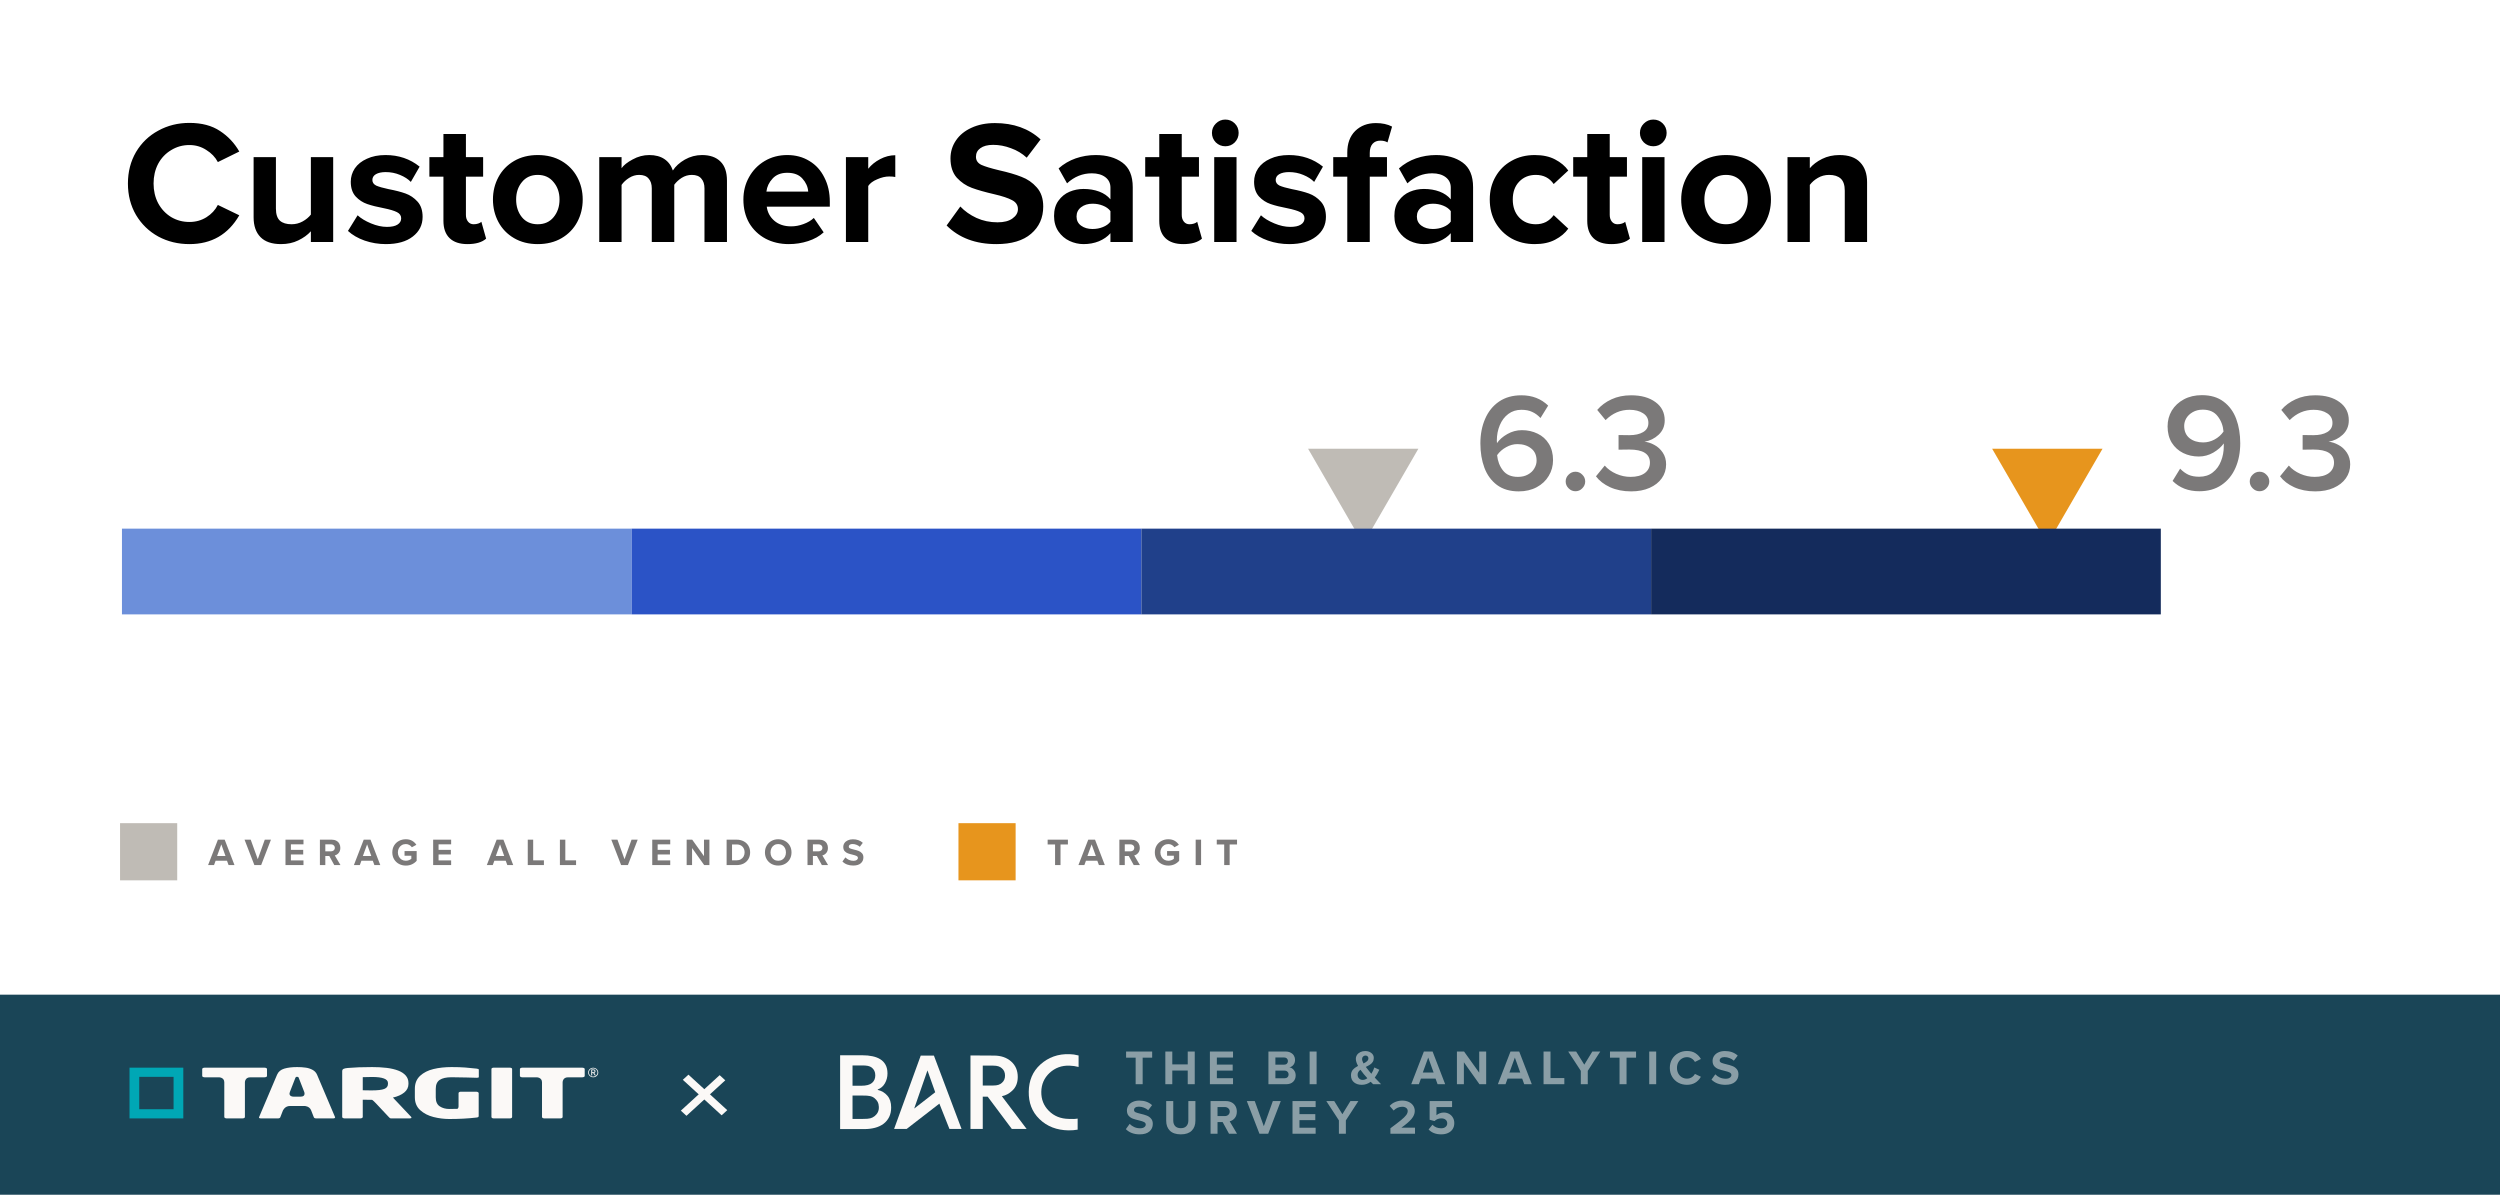 <svg width="1312" height="627" viewBox="0 0 1312 627" fill="none" xmlns="http://www.w3.org/2000/svg">
<rect width="1312" height="627" fill="white"/>
<path d="M1074.45 285.539L1045.48 235.499L1103.41 235.499L1074.45 285.539Z" fill="#E7951D"/>
<path d="M1144.13 245.948C1145.5 247.363 1146.96 248.437 1148.53 249.168C1150.09 249.852 1151.97 250.193 1154.16 250.193C1156.99 250.193 1159.36 249.437 1161.26 247.924C1163.21 246.412 1164.65 244.435 1165.58 241.996C1166.56 239.556 1167.04 236.945 1167.04 234.164V232.7C1165.77 234.506 1163.94 236.116 1161.55 237.531C1159.16 238.897 1156.63 239.58 1153.94 239.58C1150.97 239.58 1148.23 238.97 1145.74 237.75C1143.26 236.531 1141.26 234.725 1139.74 232.334C1138.28 229.943 1137.55 227.089 1137.55 223.771C1137.55 220.745 1138.28 217.989 1139.74 215.5C1141.26 213.011 1143.38 211.035 1146.11 209.571C1148.84 208.108 1151.99 207.376 1155.55 207.376C1160.14 207.376 1163.92 208.498 1166.9 210.742C1169.92 212.987 1172.14 216.012 1173.56 219.818C1174.97 223.624 1175.68 227.894 1175.68 232.627C1175.68 237.409 1174.85 241.703 1173.19 245.509C1171.53 249.315 1169.09 252.316 1165.87 254.511C1162.65 256.707 1158.75 257.805 1154.16 257.805C1148.45 257.805 1143.79 256 1140.18 252.389L1144.13 245.948ZM1166.9 226.479C1166.65 223.405 1165.63 220.721 1163.82 218.428C1162.07 216.134 1159.46 214.988 1155.99 214.988C1153.99 214.988 1152.23 215.427 1150.72 216.305C1149.26 217.135 1148.14 218.208 1147.35 219.526C1146.62 220.794 1146.26 222.112 1146.26 223.478C1146.26 226.308 1147.21 228.479 1149.11 229.992C1151.01 231.456 1153.38 232.188 1156.21 232.188C1158.31 232.188 1160.31 231.675 1162.21 230.651C1164.12 229.626 1165.68 228.235 1166.9 226.479ZM1180.67 252.682C1180.67 251.267 1181.18 250.071 1182.21 249.095C1183.23 248.071 1184.43 247.558 1185.79 247.558C1187.21 247.558 1188.41 248.071 1189.38 249.095C1190.41 250.071 1190.92 251.267 1190.92 252.682C1190.92 254.048 1190.41 255.243 1189.38 256.268C1188.41 257.293 1187.21 257.805 1185.79 257.805C1184.43 257.805 1183.23 257.293 1182.21 256.268C1181.18 255.243 1180.67 254.048 1180.67 252.682ZM1201.17 244.338C1202.74 246.143 1204.74 247.583 1207.18 248.656C1209.62 249.73 1212.13 250.266 1214.71 250.266C1217.89 250.266 1220.37 249.608 1222.18 248.29C1223.99 246.924 1224.89 245.094 1224.89 242.801C1224.89 238.214 1221.28 235.921 1214.06 235.921C1210.79 235.921 1208.91 235.945 1208.42 235.994V228.309C1209.01 228.357 1210.88 228.382 1214.06 228.382C1217.08 228.382 1219.5 227.845 1221.3 226.772C1223.16 225.698 1224.08 224.088 1224.08 221.941C1224.08 219.745 1223.16 218.062 1221.3 216.891C1219.45 215.671 1217.08 215.061 1214.2 215.061C1209.42 215.061 1205.22 216.866 1201.61 220.477L1197.22 215.134C1199.22 212.792 1201.71 210.938 1204.69 209.571C1207.71 208.156 1211.15 207.449 1215.01 207.449C1220.33 207.449 1224.6 208.644 1227.82 211.035C1231.04 213.377 1232.65 216.573 1232.65 220.623C1232.65 223.649 1231.57 226.162 1229.43 228.162C1227.33 230.114 1224.86 231.334 1222.03 231.822C1223.74 231.968 1225.47 232.529 1227.23 233.505C1228.99 234.432 1230.45 235.774 1231.62 237.531C1232.79 239.287 1233.38 241.337 1233.38 243.679C1233.38 246.412 1232.62 248.851 1231.11 250.998C1229.6 253.145 1227.45 254.829 1224.67 256.049C1221.94 257.268 1218.72 257.878 1215.01 257.878C1210.86 257.878 1207.18 257.146 1203.96 255.683C1200.78 254.219 1198.32 252.316 1196.56 249.974L1201.17 244.338Z" fill="#7B7979"/>
<path d="M715.42 285.539L686.478 235.499L744.362 235.499L715.42 285.539Z" fill="#BFBBB5"/>
<path d="M776.903 232.7C776.903 227.918 777.733 223.624 779.392 219.818C781.051 215.964 783.491 212.938 786.711 210.742C789.931 208.547 793.835 207.449 798.422 207.449C804.082 207.449 808.766 209.254 812.475 212.865L808.449 219.379C807.083 217.915 805.619 216.842 804.058 216.159C802.545 215.427 800.666 215.061 798.422 215.061C795.787 215.061 793.493 215.793 791.542 217.257C789.59 218.72 788.102 220.697 787.077 223.185C786.052 225.625 785.54 228.284 785.54 231.163C785.54 231.797 785.564 232.261 785.613 232.554C786.833 230.748 788.638 229.163 791.029 227.796C793.42 226.43 795.982 225.747 798.715 225.747C801.691 225.747 804.424 226.357 806.912 227.577C809.401 228.748 811.377 230.529 812.841 232.92C814.304 235.311 815.036 238.165 815.036 241.483C815.036 244.509 814.28 247.265 812.767 249.754C811.304 252.243 809.205 254.219 806.473 255.683C803.74 257.146 800.593 257.878 797.031 257.878C792.444 257.878 788.638 256.756 785.613 254.511C782.637 252.267 780.441 249.266 779.026 245.509C777.611 241.703 776.903 237.433 776.903 232.7ZM806.4 241.776C806.4 238.946 805.448 236.799 803.545 235.335C801.642 233.822 799.251 233.066 796.372 233.066C794.323 233.066 792.347 233.603 790.444 234.676C788.541 235.701 786.955 237.092 785.686 238.848C785.979 241.971 787.004 244.655 788.76 246.899C790.517 249.144 793.128 250.266 796.592 250.266C798.641 250.266 800.398 249.852 801.862 249.022C803.374 248.193 804.497 247.119 805.229 245.802C806.009 244.484 806.4 243.142 806.4 241.776ZM821.667 252.682C821.667 251.267 822.179 250.071 823.204 249.095C824.228 248.071 825.424 247.558 826.79 247.558C828.205 247.558 829.401 248.071 830.376 249.095C831.401 250.071 831.913 251.267 831.913 252.682C831.913 254.048 831.401 255.243 830.376 256.268C829.401 257.293 828.205 257.805 826.79 257.805C825.424 257.805 824.228 257.293 823.204 256.268C822.179 255.243 821.667 254.048 821.667 252.682ZM842.169 244.338C843.73 246.143 845.731 247.583 848.171 248.656C850.61 249.73 853.123 250.266 855.71 250.266C858.881 250.266 861.37 249.608 863.175 248.29C864.981 246.924 865.883 245.094 865.883 242.801C865.883 238.214 862.272 235.921 855.051 235.921C851.782 235.921 849.903 235.945 849.415 235.994V228.309C850.001 228.357 851.879 228.382 855.051 228.382C858.076 228.382 860.491 227.845 862.297 226.772C864.151 225.698 865.078 224.088 865.078 221.941C865.078 219.745 864.151 218.062 862.297 216.891C860.443 215.671 858.076 215.061 855.197 215.061C850.415 215.061 846.219 216.866 842.608 220.477L838.217 215.134C840.217 212.792 842.706 210.938 845.682 209.571C848.707 208.156 852.148 207.449 856.002 207.449C861.321 207.449 865.591 208.644 868.811 211.035C872.031 213.377 873.642 216.573 873.642 220.623C873.642 223.649 872.568 226.162 870.421 228.162C868.323 230.114 865.859 231.334 863.029 231.822C864.737 231.968 866.469 232.529 868.225 233.505C869.982 234.432 871.446 235.774 872.617 237.531C873.788 239.287 874.374 241.337 874.374 243.679C874.374 246.412 873.617 248.851 872.105 250.998C870.592 253.145 868.445 254.829 865.664 256.049C862.931 257.268 859.711 257.878 856.002 257.878C851.855 257.878 848.171 257.146 844.95 255.683C841.779 254.219 839.314 252.316 837.558 249.974L842.169 244.338Z" fill="#7B7979"/>
<path d="M99.399 128.106C93.437 128.106 87.999 126.785 83.082 124.142C78.166 121.438 74.263 117.659 71.375 112.804C68.548 107.949 67.134 102.448 67.134 96.303C67.134 90.157 68.548 84.657 71.375 79.802C74.263 74.947 78.166 71.198 83.082 68.555C87.999 65.851 93.437 64.499 99.399 64.499C105.851 64.499 111.198 65.913 115.439 68.74C119.679 71.505 123.059 75.1 125.579 79.525L114.332 85.056C112.98 82.475 110.952 80.355 108.248 78.696C105.606 76.975 102.656 76.115 99.399 76.115C95.896 76.115 92.7 77.006 89.811 78.788C86.923 80.509 84.649 82.905 82.99 85.978C81.392 89.051 80.593 92.493 80.593 96.303C80.593 100.113 81.392 103.555 82.99 106.627C84.649 109.7 86.923 112.128 89.811 113.91C92.7 115.631 95.896 116.491 99.399 116.491C102.717 116.491 105.698 115.661 108.34 114.002C110.983 112.343 112.98 110.192 114.332 107.549L125.579 112.988C119.741 123.067 111.014 128.106 99.399 128.106ZM163.146 121.377C161.425 123.282 159.213 124.88 156.509 126.17C153.866 127.461 150.855 128.106 147.475 128.106C142.681 128.106 139.086 126.877 136.689 124.419C134.292 121.961 133.094 118.519 133.094 114.094V82.475H144.801V109.485C144.801 112.435 145.508 114.555 146.922 115.846C148.335 117.075 150.363 117.689 153.006 117.689C155.095 117.689 157.031 117.198 158.813 116.214C160.596 115.231 162.04 114.033 163.146 112.619V82.475H174.853V127H163.146V121.377ZM187.676 112.988C189.397 114.586 191.732 115.999 194.682 117.229C197.632 118.458 200.428 119.072 203.071 119.072C205.529 119.072 207.373 118.673 208.602 117.874C209.893 117.075 210.538 115.969 210.538 114.555C210.538 113.142 209.8 112.066 208.325 111.329C206.85 110.591 204.607 109.915 201.596 109.301C198.032 108.625 195.082 107.887 192.746 107.088C190.411 106.289 188.383 104.968 186.662 103.124C184.941 101.219 184.081 98.638 184.081 95.381C184.081 92.861 184.788 90.526 186.201 88.375C187.676 86.224 189.796 84.534 192.562 83.305C195.327 82.014 198.585 81.369 202.333 81.369C209.217 81.369 215.178 83.397 220.217 87.453L215.608 95.473C214.194 93.998 212.289 92.769 209.893 91.786C207.557 90.802 205.068 90.311 202.426 90.311C200.275 90.311 198.554 90.68 197.263 91.417C196.034 92.154 195.42 93.168 195.42 94.459C195.42 95.75 196.096 96.733 197.448 97.409C198.861 98.023 201.012 98.638 203.901 99.253C207.465 99.929 210.446 100.697 212.842 101.557C215.239 102.418 217.329 103.831 219.111 105.798C220.893 107.764 221.784 110.438 221.784 113.818C221.784 118.058 220.063 121.5 216.622 124.142C213.242 126.785 208.541 128.106 202.518 128.106C198.646 128.106 194.928 127.492 191.364 126.263C187.861 125.033 184.941 123.343 182.606 121.192L187.676 112.988ZM245.343 128.106C241.225 128.106 238.091 127.061 235.94 124.972C233.789 122.882 232.714 119.871 232.714 115.938V92.708H225.339V82.475H232.714V70.307H244.513V82.475H253.547V92.708H244.513V112.804C244.513 114.217 244.882 115.385 245.62 116.307C246.357 117.229 247.34 117.689 248.569 117.689C249.43 117.689 250.229 117.567 250.966 117.321C251.704 117.075 252.257 116.768 252.626 116.399L255.115 125.249C252.964 127.154 249.706 128.106 245.343 128.106ZM282.206 128.106C277.474 128.106 273.326 127.061 269.762 124.972C266.197 122.882 263.462 120.055 261.557 116.491C259.652 112.927 258.7 108.993 258.7 104.691C258.7 100.451 259.652 96.549 261.557 92.984C263.462 89.42 266.197 86.593 269.762 84.503C273.326 82.414 277.474 81.369 282.206 81.369C287 81.369 291.179 82.414 294.744 84.503C298.308 86.593 301.043 89.42 302.948 92.984C304.853 96.549 305.806 100.451 305.806 104.691C305.806 108.993 304.853 112.927 302.948 116.491C301.043 120.055 298.308 122.882 294.744 124.972C291.179 127.061 287 128.106 282.206 128.106ZM282.206 117.689C285.709 117.689 288.475 116.46 290.503 114.002C292.593 111.482 293.637 108.379 293.637 104.691C293.637 101.066 292.593 98.023 290.503 95.565C288.475 93.046 285.709 91.786 282.206 91.786C278.704 91.786 275.938 93.046 273.91 95.565C271.882 98.023 270.868 101.066 270.868 104.691C270.868 108.379 271.882 111.482 273.91 114.002C275.938 116.46 278.704 117.689 282.206 117.689ZM369.709 98.884C369.709 96.671 369.156 94.951 368.05 93.722C367.005 92.431 365.346 91.786 363.072 91.786C361.167 91.786 359.385 92.308 357.725 93.353C356.127 94.398 354.837 95.596 353.854 96.948V127H342.054V98.884C342.054 96.671 341.501 94.951 340.395 93.722C339.35 92.431 337.691 91.786 335.417 91.786C333.573 91.786 331.822 92.308 330.162 93.353C328.503 94.398 327.182 95.627 326.198 97.04V127H314.491V82.475H326.198V88.283C327.305 86.685 329.24 85.148 332.006 83.674C334.771 82.137 337.691 81.369 340.763 81.369C343.959 81.369 346.602 82.076 348.691 83.489C350.781 84.903 352.256 86.9 353.116 89.481C354.53 87.269 356.619 85.364 359.385 83.766C362.212 82.168 365.223 81.369 368.419 81.369C372.598 81.369 375.824 82.506 378.098 84.78C380.372 86.992 381.509 90.341 381.509 94.828V127H369.709V98.884ZM390.134 104.691C390.134 100.39 391.117 96.487 393.084 92.984C395.05 89.42 397.785 86.593 401.288 84.503C404.791 82.414 408.755 81.369 413.18 81.369C417.543 81.369 421.415 82.414 424.795 84.503C428.175 86.531 430.787 89.42 432.63 93.168C434.536 96.856 435.488 101.096 435.488 105.89V108.471H402.394C402.763 111.421 404.084 113.879 406.358 115.846C408.632 117.812 411.582 118.796 415.208 118.796C417.359 118.796 419.51 118.396 421.661 117.597C423.873 116.798 425.686 115.723 427.099 114.371L432.262 121.93C430.049 123.958 427.315 125.494 424.057 126.539C420.862 127.584 417.482 128.106 413.917 128.106C409.431 128.106 405.375 127.154 401.749 125.249C398.123 123.282 395.265 120.547 393.176 117.044C391.148 113.48 390.134 109.362 390.134 104.691ZM413.18 90.68C409.861 90.68 407.28 91.694 405.436 93.722C403.593 95.688 402.517 97.962 402.21 100.543H424.15C423.965 98.023 422.951 95.75 421.107 93.722C419.325 91.694 416.683 90.68 413.18 90.68ZM443.945 82.475H455.652V88.559C457.25 86.531 459.339 84.841 461.92 83.489C464.502 82.137 467.144 81.461 469.848 81.461V92.892C469.049 92.708 467.974 92.615 466.622 92.615C464.655 92.615 462.566 93.107 460.353 94.09C458.141 95.012 456.574 96.18 455.652 97.593V127H443.945V82.475ZM503.976 108.379C506.311 110.837 509.138 112.834 512.457 114.371C515.837 115.907 519.524 116.675 523.519 116.675C526.899 116.675 529.511 115.999 531.354 114.647C533.259 113.295 534.212 111.667 534.212 109.762C534.212 107.672 533.198 106.105 531.17 105.06C529.142 103.954 526.008 102.909 521.767 101.926C516.974 100.82 513.071 99.714 510.06 98.607C507.049 97.501 504.406 95.719 502.132 93.261C499.92 90.741 498.813 87.361 498.813 83.121C498.813 79.679 499.766 76.545 501.671 73.718C503.576 70.891 506.28 68.678 509.783 67.081C513.348 65.421 517.465 64.591 522.136 64.591C531.907 64.591 539.897 67.449 546.104 73.165L538.821 82.752C536.424 80.539 533.659 78.88 530.525 77.774C527.452 76.606 524.348 76.022 521.214 76.022C518.326 76.022 516.083 76.606 514.485 77.774C512.948 78.88 512.18 80.386 512.18 82.291C512.18 84.196 513.133 85.609 515.038 86.531C516.943 87.392 520.077 88.344 524.441 89.389C529.111 90.434 532.983 91.571 536.056 92.8C539.19 93.967 541.863 95.811 544.076 98.331C546.35 100.85 547.487 104.2 547.487 108.379C547.487 114.279 545.366 119.041 541.126 122.667C536.947 126.293 530.863 128.106 522.873 128.106C511.996 128.106 503.3 124.849 496.785 118.335L503.976 108.379ZM582.757 122.391C581.221 124.173 579.193 125.587 576.673 126.631C574.215 127.615 571.541 128.106 568.653 128.106C566.133 128.106 563.675 127.553 561.278 126.447C558.943 125.341 557.007 123.681 555.471 121.469C553.934 119.195 553.166 116.491 553.166 113.357C553.166 110.1 553.934 107.426 555.471 105.337C557.007 103.186 558.943 101.619 561.278 100.635C563.613 99.652 566.072 99.16 568.653 99.16C571.664 99.16 574.399 99.621 576.857 100.543C579.315 101.465 581.282 102.817 582.757 104.599V98.423C582.757 96.149 581.866 94.336 580.084 92.984C578.301 91.632 575.935 90.956 572.985 90.956C568.13 90.956 563.798 92.708 559.988 96.211L555.563 88.375C558.205 86.04 561.186 84.288 564.505 83.121C567.885 81.953 571.388 81.369 575.014 81.369C580.729 81.369 585.4 82.69 589.025 85.333C592.651 87.975 594.464 92.277 594.464 98.239V127H582.757V122.391ZM582.757 110.776C581.835 109.547 580.514 108.594 578.793 107.918C577.134 107.242 575.321 106.904 573.354 106.904C570.957 106.904 568.96 107.518 567.362 108.748C565.764 109.977 564.965 111.605 564.965 113.633C564.965 115.661 565.764 117.259 567.362 118.427C568.96 119.595 570.957 120.178 573.354 120.178C575.321 120.178 577.134 119.84 578.793 119.164C580.514 118.488 581.835 117.536 582.757 116.307V110.776ZM621.01 128.106C616.893 128.106 613.759 127.061 611.608 124.972C609.457 122.882 608.381 119.871 608.381 115.938V92.708H601.007V82.475H608.381V70.307H620.181V82.475H629.215V92.708H620.181V112.804C620.181 114.217 620.55 115.385 621.287 116.307C622.024 117.229 623.008 117.689 624.237 117.689C625.097 117.689 625.896 117.567 626.634 117.321C627.371 117.075 627.924 116.768 628.293 116.399L630.782 125.249C628.631 127.154 625.374 128.106 621.01 128.106ZM643.032 76.76C641.127 76.76 639.468 76.084 638.054 74.732C636.702 73.318 636.026 71.659 636.026 69.754C636.026 67.849 636.702 66.22 638.054 64.868C639.468 63.455 641.127 62.748 643.032 62.748C644.999 62.748 646.658 63.424 648.01 64.776C649.362 66.128 650.038 67.787 650.038 69.754C650.038 71.659 649.362 73.318 648.01 74.732C646.658 76.084 644.999 76.76 643.032 76.76ZM637.225 82.475H648.932V127H637.225V82.475ZM661.739 112.988C663.46 114.586 665.795 115.999 668.745 117.229C671.695 118.458 674.491 119.072 677.134 119.072C679.592 119.072 681.436 118.673 682.665 117.874C683.955 117.075 684.601 115.969 684.601 114.555C684.601 113.142 683.863 112.066 682.388 111.329C680.913 110.591 678.67 109.915 675.659 109.301C672.094 108.625 669.145 107.887 666.809 107.088C664.474 106.289 662.446 104.968 660.725 103.124C659.004 101.219 658.144 98.638 658.144 95.381C658.144 92.861 658.851 90.526 660.264 88.375C661.739 86.224 663.859 84.534 666.625 83.305C669.39 82.014 672.648 81.369 676.396 81.369C683.279 81.369 689.241 83.397 694.28 87.453L689.671 95.473C688.257 93.998 686.352 92.769 683.955 91.786C681.62 90.802 679.131 90.311 676.489 90.311C674.338 90.311 672.617 90.68 671.326 91.417C670.097 92.154 669.483 93.168 669.483 94.459C669.483 95.75 670.159 96.733 671.511 97.409C672.924 98.023 675.075 98.638 677.963 99.253C681.528 99.929 684.509 100.697 686.905 101.557C689.302 102.418 691.392 103.831 693.174 105.798C694.956 107.764 695.847 110.438 695.847 113.818C695.847 118.058 694.126 121.5 690.685 124.142C687.305 126.785 682.603 128.106 676.581 128.106C672.709 128.106 668.991 127.492 665.426 126.263C661.923 125.033 659.004 123.343 656.669 121.192L661.739 112.988ZM707.053 92.708H699.679V82.475H707.053V80.078C707.053 75.285 708.436 71.505 711.202 68.74C714.029 65.974 717.654 64.591 722.079 64.591C725.398 64.591 728.225 65.206 730.56 66.435L728.163 74.732C727.18 74.117 725.92 73.81 724.384 73.81C722.663 73.81 721.311 74.363 720.328 75.469C719.344 76.575 718.853 78.173 718.853 80.263V82.475H727.887V92.708H718.853V127H707.053V92.708ZM761.363 122.391C759.827 124.173 757.799 125.587 755.279 126.631C752.821 127.615 750.148 128.106 747.259 128.106C744.739 128.106 742.281 127.553 739.884 126.447C737.549 125.341 735.613 123.681 734.077 121.469C732.54 119.195 731.772 116.491 731.772 113.357C731.772 110.1 732.54 107.426 734.077 105.337C735.613 103.186 737.549 101.619 739.884 100.635C742.22 99.652 744.678 99.16 747.259 99.16C750.27 99.16 753.005 99.621 755.463 100.543C757.922 101.465 759.888 102.817 761.363 104.599V98.423C761.363 96.149 760.472 94.336 758.69 92.984C756.908 91.632 754.542 90.956 751.592 90.956C746.737 90.956 742.404 92.708 738.594 96.211L734.169 88.375C736.812 86.04 739.792 84.288 743.111 83.121C746.491 81.953 749.994 81.369 753.62 81.369C759.335 81.369 764.006 82.69 767.632 85.333C771.258 87.975 773.071 92.277 773.071 98.239V127H761.363V122.391ZM761.363 110.776C760.441 109.547 759.12 108.594 757.399 107.918C755.74 107.242 753.927 106.904 751.96 106.904C749.564 106.904 747.566 107.518 745.969 108.748C744.371 109.977 743.572 111.605 743.572 113.633C743.572 115.661 744.371 117.259 745.969 118.427C747.566 119.595 749.564 120.178 751.96 120.178C753.927 120.178 755.74 119.84 757.399 119.164C759.12 118.488 760.441 117.536 761.363 116.307V110.776ZM781.825 104.691C781.825 100.205 782.839 96.211 784.867 92.708C786.895 89.143 789.692 86.378 793.256 84.411C796.82 82.383 800.877 81.369 805.424 81.369C809.665 81.369 813.229 82.137 816.118 83.674C819.067 85.21 821.372 87.146 823.031 89.481L815.38 96.579C813.168 93.384 810.033 91.786 805.977 91.786C802.413 91.786 799.494 92.984 797.22 95.381C795.007 97.716 793.901 100.82 793.901 104.691C793.901 108.563 795.007 111.697 797.22 114.094C799.494 116.491 802.413 117.689 805.977 117.689C807.944 117.689 809.726 117.29 811.324 116.491C812.922 115.631 814.274 114.432 815.38 112.896L823.031 119.994C821.372 122.329 819.067 124.265 816.118 125.802C813.229 127.338 809.665 128.106 805.424 128.106C800.877 128.106 796.82 127.123 793.256 125.156C789.692 123.128 786.895 120.363 784.867 116.86C782.839 113.295 781.825 109.239 781.825 104.691ZM845.619 128.106C841.501 128.106 838.367 127.061 836.216 124.972C834.065 122.882 832.989 119.871 832.989 115.938V92.708H825.615V82.475H832.989V70.307H844.789V82.475H853.823V92.708H844.789V112.804C844.789 114.217 845.158 115.385 845.895 116.307C846.633 117.229 847.616 117.689 848.845 117.689C849.705 117.689 850.504 117.567 851.242 117.321C851.979 117.075 852.532 116.768 852.901 116.399L855.39 125.249C853.239 127.154 849.982 128.106 845.619 128.106ZM867.641 76.76C865.735 76.76 864.076 76.084 862.663 74.732C861.311 73.318 860.635 71.659 860.635 69.754C860.635 67.849 861.311 66.22 862.663 64.868C864.076 63.455 865.735 62.748 867.641 62.748C869.607 62.748 871.266 63.424 872.618 64.776C873.97 66.128 874.646 67.787 874.646 69.754C874.646 71.659 873.97 73.318 872.618 74.732C871.266 76.084 869.607 76.76 867.641 76.76ZM861.833 82.475H873.54V127H861.833V82.475ZM905.798 128.106C901.066 128.106 896.918 127.061 893.353 124.972C889.789 122.882 887.054 120.055 885.149 116.491C883.244 112.927 882.291 108.993 882.291 104.691C882.291 100.451 883.244 96.549 885.149 92.984C887.054 89.42 889.789 86.593 893.353 84.503C896.918 82.414 901.066 81.369 905.798 81.369C910.592 81.369 914.771 82.414 918.335 84.503C921.9 86.593 924.634 89.42 926.54 92.984C928.445 96.549 929.397 100.451 929.397 104.691C929.397 108.993 928.445 112.927 926.54 116.491C924.634 120.055 921.9 122.882 918.335 124.972C914.771 127.061 910.592 128.106 905.798 128.106ZM905.798 117.689C909.301 117.689 912.067 116.46 914.095 114.002C916.184 111.482 917.229 108.379 917.229 104.691C917.229 101.066 916.184 98.023 914.095 95.565C912.067 93.046 909.301 91.786 905.798 91.786C902.295 91.786 899.53 93.046 897.502 95.565C895.474 98.023 894.46 101.066 894.46 104.691C894.46 108.379 895.474 111.482 897.502 114.002C899.53 116.46 902.295 117.689 905.798 117.689ZM968.135 100.082C968.135 97.132 967.428 95.012 966.014 93.722C964.601 92.431 962.573 91.786 959.93 91.786C957.779 91.786 955.813 92.308 954.03 93.353C952.31 94.336 950.896 95.565 949.79 97.04V127H938.083V82.475H949.79V88.283C951.388 86.378 953.539 84.749 956.243 83.397C958.947 82.045 961.989 81.369 965.369 81.369C970.163 81.369 973.758 82.629 976.155 85.148C978.613 87.668 979.842 91.141 979.842 95.565V127H968.135V100.082Z" fill="black"/>
<rect x="64" y="277.43" width="267.5" height="45" fill="#6C8FDA"/>
<rect x="331.5" y="277.43" width="267.5" height="45" fill="#2B53C6"/>
<rect x="599" y="277.43" width="267.5" height="45" fill="#20408A"/>
<rect x="866.5" y="277.43" width="267.5" height="45" fill="#142B5C"/>
<path d="M119.12 451.7H113.16L112.32 454H109.2L114.36 440.66H117.92L123.06 454H119.96L119.12 451.7ZM113.92 449.24H118.34L116.14 443.12L113.92 449.24ZM128.335 440.66H131.575L135.275 450.92L138.955 440.66H142.195L137.055 454H133.495L128.335 440.66ZM149.827 440.66H159.267V443.1H152.667V446H159.127V448.44H152.667V451.54H159.267V454H149.827V440.66ZM172.807 449.22H170.727V454H167.887V440.66H174.127C175.033 440.66 175.827 440.847 176.507 441.22C177.187 441.58 177.707 442.087 178.067 442.74C178.427 443.393 178.607 444.133 178.607 444.96C178.607 446.053 178.32 446.94 177.747 447.62C177.187 448.3 176.5 448.733 175.687 448.92L178.687 454H175.427L172.807 449.22ZM175.707 444.94C175.707 444.393 175.513 443.953 175.127 443.62C174.753 443.273 174.28 443.1 173.707 443.1H170.727V446.78H173.707C174.28 446.78 174.753 446.613 175.127 446.28C175.513 445.933 175.707 445.487 175.707 444.94ZM195.638 451.7H189.678L188.838 454H185.718L190.878 440.66H194.438L199.578 454H196.478L195.638 451.7ZM190.438 449.24H194.858L192.658 443.12L190.438 449.24ZM205.887 447.34C205.887 445.967 206.2 444.76 206.827 443.72C207.467 442.667 208.327 441.86 209.407 441.3C210.487 440.727 211.68 440.44 212.987 440.44C214.28 440.44 215.38 440.707 216.287 441.24C217.207 441.773 217.947 442.48 218.507 443.36L216.147 444.64C215.813 444.147 215.367 443.747 214.807 443.44C214.26 443.12 213.653 442.96 212.987 442.96C212.187 442.96 211.467 443.153 210.827 443.54C210.2 443.913 209.707 444.433 209.347 445.1C208.987 445.767 208.807 446.513 208.807 447.34C208.807 448.167 208.987 448.913 209.347 449.58C209.707 450.247 210.2 450.773 210.827 451.16C211.467 451.533 212.187 451.72 212.987 451.72C213.56 451.72 214.1 451.62 214.607 451.42C215.127 451.22 215.547 450.98 215.867 450.7V449.08H212.307V446.64H218.667V451.74C217.96 452.54 217.127 453.16 216.167 453.6C215.22 454.04 214.16 454.26 212.987 454.26C211.68 454.26 210.487 453.973 209.407 453.4C208.327 452.827 207.467 452.013 206.827 450.96C206.2 449.907 205.887 448.7 205.887 447.34ZM227.321 440.66H236.761V443.1H230.161V446H236.621V448.44H230.161V451.54H236.761V454H227.321V440.66ZM265.399 451.7H259.439L258.599 454H255.479L260.639 440.66H264.199L269.339 454H266.239L265.399 451.7ZM260.199 449.24H264.619L262.419 443.12L260.199 449.24ZM276.97 440.66H279.81V451.5H285.45V454H276.97V440.66ZM293.839 440.66H296.679V451.5H302.319V454H293.839V440.66ZM320.805 440.66H324.045L327.745 450.92L331.425 440.66H334.665L329.525 454H325.965L320.805 440.66ZM342.297 440.66H351.737V443.1H345.137V446H351.597V448.44H345.137V451.54H351.737V454H342.297V440.66ZM363.197 445.04V454H360.357V440.66H363.277L369.457 449.3V440.66H372.297V454H369.557L363.197 445.04ZM381.327 440.66H386.587C387.974 440.66 389.201 440.94 390.267 441.5C391.334 442.047 392.167 442.827 392.767 443.84C393.367 444.853 393.667 446.02 393.667 447.34C393.667 448.66 393.367 449.827 392.767 450.84C392.167 451.84 391.334 452.62 390.267 453.18C389.201 453.727 387.974 454 386.587 454H381.327V440.66ZM386.587 451.5C387.441 451.5 388.181 451.313 388.807 450.94C389.447 450.567 389.934 450.067 390.267 449.44C390.601 448.8 390.767 448.1 390.767 447.34C390.767 446.113 390.401 445.113 389.667 444.34C388.934 443.553 387.907 443.16 386.587 443.16H384.167V451.5H386.587ZM401.443 447.34C401.443 446.02 401.743 444.84 402.343 443.8C402.943 442.747 403.77 441.927 404.823 441.34C405.89 440.74 407.083 440.44 408.403 440.44C409.736 440.44 410.93 440.74 411.983 441.34C413.05 441.927 413.883 442.747 414.483 443.8C415.083 444.84 415.383 446.02 415.383 447.34C415.383 448.66 415.083 449.847 414.483 450.9C413.883 451.94 413.05 452.76 411.983 453.36C410.93 453.947 409.736 454.24 408.403 454.24C407.083 454.24 405.89 453.947 404.823 453.36C403.77 452.76 402.943 451.94 402.343 450.9C401.743 449.847 401.443 448.66 401.443 447.34ZM412.463 447.34C412.463 446.513 412.296 445.767 411.963 445.1C411.63 444.433 411.15 443.913 410.523 443.54C409.91 443.153 409.203 442.96 408.403 442.96C407.603 442.96 406.896 443.153 406.283 443.54C405.67 443.913 405.196 444.433 404.863 445.1C404.53 445.767 404.363 446.513 404.363 447.34C404.363 448.167 404.53 448.913 404.863 449.58C405.196 450.247 405.67 450.773 406.283 451.16C406.896 451.533 407.603 451.72 408.403 451.72C409.203 451.72 409.91 451.533 410.523 451.16C411.15 450.773 411.63 450.247 411.963 449.58C412.296 448.913 412.463 448.167 412.463 447.34ZM428.696 449.22H426.616V454H423.776V440.66H430.016C430.923 440.66 431.716 440.847 432.396 441.22C433.076 441.58 433.596 442.087 433.956 442.74C434.316 443.393 434.496 444.133 434.496 444.96C434.496 446.053 434.209 446.94 433.636 447.62C433.076 448.3 432.389 448.733 431.576 448.92L434.576 454H431.316L428.696 449.22ZM431.596 444.94C431.596 444.393 431.403 443.953 431.016 443.62C430.643 443.273 430.169 443.1 429.596 443.1H426.616V446.78H429.596C430.169 446.78 430.643 446.613 431.016 446.28C431.403 445.933 431.596 445.487 431.596 444.94ZM443.667 449.96C444.174 450.493 444.787 450.927 445.507 451.26C446.241 451.593 447.041 451.76 447.907 451.76C448.641 451.76 449.207 451.613 449.607 451.32C450.021 451.027 450.227 450.673 450.227 450.26C450.227 449.807 450.007 449.467 449.567 449.24C449.127 449 448.447 448.773 447.527 448.56C446.487 448.32 445.641 448.08 444.987 447.84C444.334 447.6 443.761 447.213 443.267 446.68C442.787 446.133 442.547 445.4 442.547 444.48C442.547 443.733 442.754 443.053 443.167 442.44C443.581 441.827 444.167 441.347 444.927 441C445.701 440.64 446.594 440.46 447.607 440.46C449.727 440.46 451.461 441.08 452.807 442.32L451.227 444.4C450.707 443.92 450.107 443.56 449.427 443.32C448.761 443.067 448.087 442.94 447.407 442.94C446.781 442.94 446.294 443.067 445.947 443.32C445.614 443.56 445.447 443.887 445.447 444.3C445.447 444.713 445.654 445.02 446.067 445.22C446.481 445.407 447.161 445.613 448.107 445.84C449.121 446.067 449.961 446.313 450.627 446.58C451.307 446.833 451.887 447.233 452.367 447.78C452.861 448.327 453.107 449.053 453.107 449.96C453.107 451.24 452.647 452.273 451.727 453.06C450.821 453.847 449.501 454.24 447.767 454.24C445.407 454.24 443.521 453.533 442.107 452.12L443.667 449.96Z" fill="#7B7979"/>
<rect x="63" y="432" width="30" height="30" fill="#BFBBB5"/>
<path d="M553.701 443.16H549.801V440.66H560.441V443.16H556.561V454H553.701V443.16ZM575.872 451.7H569.912L569.072 454H565.952L571.112 440.66H574.672L579.812 454H576.712L575.872 451.7ZM570.672 449.24H575.092L572.892 443.12L570.672 449.24ZM592.364 449.22H590.284V454H587.444V440.66H593.684C594.591 440.66 595.384 440.847 596.064 441.22C596.744 441.58 597.264 442.087 597.624 442.74C597.984 443.393 598.164 444.133 598.164 444.96C598.164 446.053 597.878 446.94 597.304 447.62C596.744 448.3 596.058 448.733 595.244 448.92L598.244 454H594.984L592.364 449.22ZM595.264 444.94C595.264 444.393 595.071 443.953 594.684 443.62C594.311 443.273 593.838 443.1 593.264 443.1H590.284V446.78H593.264C593.838 446.78 594.311 446.613 594.684 446.28C595.071 445.933 595.264 445.487 595.264 444.94ZM606.056 447.34C606.056 445.967 606.369 444.76 606.996 443.72C607.636 442.667 608.496 441.86 609.576 441.3C610.656 440.727 611.849 440.44 613.156 440.44C614.449 440.44 615.549 440.707 616.456 441.24C617.376 441.773 618.116 442.48 618.676 443.36L616.316 444.64C615.982 444.147 615.536 443.747 614.976 443.44C614.429 443.12 613.822 442.96 613.156 442.96C612.356 442.96 611.636 443.153 610.996 443.54C610.369 443.913 609.876 444.433 609.516 445.1C609.156 445.767 608.976 446.513 608.976 447.34C608.976 448.167 609.156 448.913 609.516 449.58C609.876 450.247 610.369 450.773 610.996 451.16C611.636 451.533 612.356 451.72 613.156 451.72C613.729 451.72 614.269 451.62 614.776 451.42C615.296 451.22 615.716 450.98 616.036 450.7V449.08H612.476V446.64H618.836V451.74C618.129 452.54 617.296 453.16 616.336 453.6C615.389 454.04 614.329 454.26 613.156 454.26C611.849 454.26 610.656 453.973 609.576 453.4C608.496 452.827 607.636 452.013 606.996 450.96C606.369 449.907 606.056 448.7 606.056 447.34ZM627.49 440.66H630.33V454H627.49V440.66ZM642.459 443.16H638.559V440.66H649.199V443.16H645.319V454H642.459V443.16Z" fill="#7B7979"/>
<rect x="503" y="432" width="30" height="30" fill="#E7951D"/>
<rect y="522" width="1312" height="105" fill="#1A4557"/>
<g clip-path="url(#clip0_11790_5112)">
<path d="M566.041 553.916C563.83 553.375 563.171 553.328 561.431 553.234C555.245 552.975 550.118 554.927 546.002 558.643C541.886 562.36 539.981 567.111 539.886 572.873C539.792 578.635 541.533 583.434 545.508 587.291C549.483 591.148 554.563 593.124 560.749 593.218C562.489 593.241 563.995 593.1 565.547 592.842V587.032C563.948 587.338 562.607 587.22 560.843 587.197C556.656 587.126 553.199 585.739 550.47 583.01C547.742 580.305 546.401 576.942 546.472 572.967C546.543 569.016 547.977 565.723 550.8 563.089C553.622 560.454 557.127 559.09 561.313 559.255C563.007 559.325 564.371 559.514 566.041 559.937V553.916Z" fill="#FBF9F7"/>
<path d="M479.767 581.77L490.798 573.208L486.729 561.754L479.767 581.77ZM469.23 592.448L483.201 553.969H490.116L504.605 592.448H498.254L492.986 579.182L475.84 592.448H469.23Z" fill="#FBF9F7"/>
<path d="M527.439 564.459C527.439 566.082 526.898 567.352 525.792 568.269C524.71 569.21 523.558 569.68 521.182 569.68H515.749V559.238H521.182C523.558 559.261 524.71 559.708 525.792 560.649C526.898 561.566 527.439 562.86 527.439 564.459ZM531.178 572.432C533.131 570.645 534.118 568.246 534.118 565.188C534.118 561.825 532.966 559.096 530.637 557.05C528.309 555.004 525.322 553.969 521.606 553.969L509.305 553.898V592.448H515.749V575.537H518.336L530.99 592.448H538.752L525.769 575.278C528.05 574.831 529.603 573.867 531.178 572.432Z" fill="#FBF9F7"/>
<path d="M447.406 574.949H452.909C455.944 574.926 457.637 575.208 459.025 576.384C460.483 577.748 461.094 578.642 461.212 580.806C461.33 582.97 460.506 584.522 459.001 585.745C457.496 586.874 456.461 587.203 452.909 587.203H447.406V574.949ZM447.406 559.144H452.18C454.862 559.12 456.39 559.379 457.566 560.32C458.672 561.261 459.354 562.46 459.354 564.342C459.354 565.988 458.789 567.329 457.637 568.317C456.484 569.304 454.626 569.798 452.039 569.798H447.406V559.144ZM453.591 592.542C455.614 592.542 457.496 592.307 459.213 591.86C460.93 591.413 462.412 590.708 463.682 589.767C464.928 588.826 465.916 587.627 466.622 586.215C467.327 584.804 467.68 583.111 467.68 581.182C467.68 578.571 467.021 576.525 465.681 574.996C464.364 573.468 462.67 572.456 460.648 571.986V571.751C462.247 571.163 463.517 570.081 464.411 568.505C465.305 566.929 465.751 565.212 465.751 563.354C465.751 561.566 465.422 560.085 464.764 558.862C464.105 557.638 463.188 556.651 462.012 555.921C460.859 555.192 459.472 554.651 457.872 554.322C456.296 553.969 454.532 553.805 452.627 553.805H440.891V592.542H453.591Z" fill="#FBF9F7"/>
</g>
<path opacity="0.5" d="M595.986 555.06H590.971V551.845H604.654V555.06H599.664V569H595.986V555.06ZM623.322 561.798H615.22V569H611.568V551.845H615.22V558.584H623.322V551.845H627V569H623.322V561.798ZM634.953 551.845H647.092V554.983H638.605V558.712H646.912V561.85H638.605V565.836H647.092V569H634.953V551.845ZM665.673 551.845H674.701C675.746 551.845 676.638 552.051 677.375 552.462C678.13 552.857 678.696 553.388 679.073 554.057C679.45 554.708 679.639 555.429 679.639 556.217C679.639 557.263 679.356 558.138 678.79 558.841C678.224 559.544 677.521 559.981 676.681 560.152C677.607 560.29 678.387 560.761 679.021 561.567C679.656 562.373 679.973 563.307 679.973 564.37C679.973 565.708 679.536 566.814 678.661 567.688C677.787 568.563 676.561 569 674.983 569H665.673V551.845ZM673.903 558.738C674.521 558.738 675.009 558.566 675.369 558.223C675.729 557.863 675.909 557.4 675.909 556.835C675.909 556.303 675.721 555.857 675.344 555.497C674.983 555.137 674.503 554.957 673.903 554.957H669.325V558.738H673.903ZM674.032 565.888C674.718 565.888 675.258 565.708 675.652 565.348C676.047 564.971 676.244 564.473 676.244 563.856C676.244 563.29 676.047 562.819 675.652 562.441C675.258 562.047 674.718 561.85 674.032 561.85H669.325V565.888H674.032ZM687.3 551.845H690.952V569H687.3V551.845ZM721.477 565.528C722.506 566.66 723.612 567.817 724.795 569H720.628C720.388 568.794 720.122 568.528 719.831 568.203L719.342 567.714C717.936 568.777 716.376 569.309 714.661 569.309C713.015 569.309 711.66 568.88 710.597 568.023C709.534 567.165 709.003 565.939 709.003 564.345C709.003 563.144 709.329 562.167 709.98 561.413C710.649 560.658 711.558 559.981 712.706 559.381C711.935 557.975 711.549 556.749 711.549 555.703C711.549 554.931 711.755 554.237 712.166 553.62C712.595 552.985 713.187 552.488 713.941 552.128C714.695 551.768 715.536 551.588 716.462 551.588C717.73 551.588 718.793 551.922 719.651 552.591C720.525 553.242 720.962 554.117 720.962 555.214C720.962 556.037 720.774 556.74 720.397 557.323C720.019 557.889 719.539 558.361 718.956 558.738C718.373 559.115 717.645 559.509 716.77 559.921C717.113 560.418 717.602 561.035 718.236 561.773L719.676 563.522C720.345 562.527 720.868 561.421 721.245 560.204L723.869 561.413C723.114 563.076 722.317 564.448 721.477 565.528ZM714.815 555.78C714.815 556.38 715.064 557.152 715.561 558.095C716.401 557.7 717.036 557.298 717.465 556.886C717.91 556.474 718.133 555.977 718.133 555.394C718.133 554.948 717.988 554.597 717.696 554.34C717.405 554.083 717.044 553.954 716.616 553.954C716.119 553.954 715.69 554.125 715.33 554.468C714.987 554.811 714.815 555.249 714.815 555.78ZM715.124 566.737C715.981 566.737 716.804 566.437 717.593 565.836C716.616 564.773 715.981 564.053 715.69 563.676C715.09 562.939 714.515 562.184 713.967 561.413C713.487 561.756 713.118 562.141 712.861 562.57C712.604 562.982 712.475 563.47 712.475 564.036C712.475 564.842 712.732 565.494 713.247 565.991C713.761 566.488 714.387 566.737 715.124 566.737ZM753.367 566.042H745.702L744.622 569H740.61L747.245 551.845H751.824L758.434 569H754.447L753.367 566.042ZM746.68 562.879H752.364L749.534 555.008L746.68 562.879ZM768.242 557.478V569H764.59V551.845H768.345L776.293 562.956V551.845H779.945V569H776.421L768.242 557.478ZM798.831 566.042H791.166L790.086 569H786.074L792.709 551.845H797.287L803.897 569H799.911L798.831 566.042ZM792.143 562.879H797.828L794.998 555.008L792.143 562.879ZM810.054 551.845H813.706V565.785H820.959V569H810.054V551.845ZM829.608 561.979L822.998 551.845H827.164L831.434 558.738L835.652 551.845H839.818L833.26 561.979V569H829.608V561.979ZM849.934 555.06H844.919V551.845H858.602V555.06H853.612V569H849.934V555.06ZM865.515 551.845H869.168V569H865.515V551.845ZM885.325 569.309C883.661 569.309 882.144 568.94 880.772 568.203C879.401 567.448 878.312 566.394 877.506 565.039C876.717 563.685 876.323 562.15 876.323 560.435C876.323 558.721 876.717 557.186 877.506 555.831C878.312 554.477 879.401 553.431 880.772 552.694C882.144 551.939 883.661 551.562 885.325 551.562C887.125 551.562 888.617 551.956 889.8 552.745C890.983 553.517 891.926 554.52 892.629 555.754L889.491 557.298C889.114 556.577 888.548 555.986 887.794 555.523C887.056 555.043 886.233 554.803 885.325 554.803C884.347 554.803 883.456 555.051 882.65 555.549C881.844 556.029 881.209 556.697 880.747 557.555C880.301 558.412 880.078 559.372 880.078 560.435C880.078 561.498 880.301 562.459 880.747 563.316C881.209 564.173 881.844 564.851 882.65 565.348C883.456 565.828 884.347 566.068 885.325 566.068C886.251 566.068 887.082 565.836 887.819 565.374C888.557 564.911 889.114 564.31 889.491 563.573L892.629 565.091C891 567.903 888.565 569.309 885.325 569.309ZM900.198 563.805C900.85 564.49 901.639 565.048 902.565 565.476C903.508 565.905 904.536 566.119 905.651 566.119C906.594 566.119 907.323 565.931 907.837 565.554C908.369 565.176 908.634 564.722 908.634 564.19C908.634 563.607 908.352 563.17 907.786 562.879C907.22 562.57 906.345 562.279 905.162 562.004C903.825 561.696 902.736 561.387 901.896 561.078C901.056 560.77 900.318 560.272 899.684 559.587C899.067 558.884 898.758 557.941 898.758 556.757C898.758 555.797 899.024 554.923 899.555 554.134C900.087 553.345 900.841 552.728 901.819 552.282C902.813 551.819 903.962 551.588 905.265 551.588C907.991 551.588 910.221 552.385 911.952 553.98L909.92 556.655C909.252 556.037 908.48 555.574 907.606 555.266C906.748 554.94 905.882 554.777 905.008 554.777C904.202 554.777 903.576 554.94 903.13 555.266C902.702 555.574 902.487 555.994 902.487 556.526C902.487 557.057 902.753 557.452 903.285 557.709C903.816 557.949 904.691 558.215 905.908 558.506C907.211 558.798 908.292 559.115 909.149 559.458C910.023 559.784 910.769 560.298 911.386 561.001C912.021 561.704 912.338 562.639 912.338 563.805C912.338 565.451 911.747 566.78 910.563 567.791C909.397 568.803 907.7 569.309 905.471 569.309C902.436 569.309 900.01 568.4 898.192 566.582L900.198 563.805ZM592.849 589.805C593.5 590.49 594.289 591.048 595.215 591.476C596.158 591.905 597.187 592.119 598.301 592.119C599.244 592.119 599.973 591.931 600.487 591.554C601.019 591.176 601.285 590.722 601.285 590.19C601.285 589.607 601.002 589.17 600.436 588.879C599.87 588.57 598.996 588.279 597.813 588.004C596.475 587.696 595.386 587.387 594.546 587.078C593.706 586.77 592.969 586.272 592.334 585.587C591.717 584.884 591.408 583.941 591.408 582.757C591.408 581.797 591.674 580.923 592.206 580.134C592.737 579.345 593.492 578.728 594.469 578.282C595.463 577.819 596.612 577.588 597.915 577.588C600.642 577.588 602.871 578.385 604.603 579.98L602.571 582.655C601.902 582.037 601.13 581.574 600.256 581.266C599.399 580.94 598.533 580.777 597.658 580.777C596.852 580.777 596.227 580.94 595.781 581.266C595.352 581.574 595.138 581.994 595.138 582.526C595.138 583.057 595.403 583.452 595.935 583.709C596.467 583.949 597.341 584.215 598.558 584.506C599.862 584.798 600.942 585.115 601.799 585.458C602.674 585.784 603.419 586.298 604.037 587.001C604.671 587.704 604.988 588.639 604.988 589.805C604.988 591.451 604.397 592.78 603.214 593.791C602.048 594.803 600.35 595.309 598.121 595.309C595.086 595.309 592.66 594.4 590.843 592.582L592.849 589.805ZM612.02 577.845H615.723V588.03C615.723 589.264 616.058 590.25 616.727 590.988C617.412 591.708 618.407 592.068 619.71 592.068C620.979 592.068 621.948 591.708 622.616 590.988C623.302 590.25 623.645 589.264 623.645 588.03V577.845H627.349V588.133C627.349 590.345 626.706 592.094 625.42 593.38C624.134 594.666 622.231 595.309 619.71 595.309C617.172 595.309 615.252 594.666 613.949 593.38C612.663 592.094 612.02 590.353 612.02 588.159V577.845ZM641.631 588.853H638.957V595H635.304V577.845H643.329C644.495 577.845 645.515 578.085 646.39 578.565C647.264 579.028 647.933 579.68 648.396 580.52C648.859 581.36 649.09 582.312 649.09 583.375C649.09 584.781 648.721 585.921 647.984 586.795C647.264 587.67 646.381 588.227 645.335 588.467L649.193 595H645.001L641.631 588.853ZM645.361 583.349C645.361 582.646 645.112 582.08 644.615 581.651C644.135 581.206 643.526 580.983 642.789 580.983H638.957V585.715H642.789C643.526 585.715 644.135 585.501 644.615 585.072C645.112 584.626 645.361 584.052 645.361 583.349ZM654.326 577.845H658.493L663.251 591.039L667.984 577.845H672.15L665.54 595H660.962L654.326 577.845ZM678.307 577.845H690.446V580.983H681.959V584.712H690.266V587.85H681.959V591.836H690.446V595H678.307V577.845ZM702.658 587.979L696.048 577.845H700.214L704.484 584.738L708.702 577.845H712.869L706.31 587.979V595H702.658V587.979ZM729.688 592.119C732.226 590.25 734.103 588.81 735.32 587.798C736.555 586.787 737.438 585.921 737.97 585.201C738.501 584.481 738.767 583.769 738.767 583.066C738.767 582.363 738.493 581.814 737.944 581.42C737.395 581.026 736.735 580.828 735.963 580.828C734.18 580.828 732.654 581.489 731.385 582.809L729.302 580.391C730.108 579.465 731.094 578.771 732.26 578.308C733.443 577.828 734.66 577.588 735.912 577.588C737.129 577.588 738.235 577.811 739.23 578.256C740.242 578.702 741.03 579.337 741.596 580.16C742.179 580.983 742.471 581.952 742.471 583.066C742.471 584.472 741.905 585.852 740.773 587.207C739.641 588.561 737.867 590.088 735.449 591.785H742.599V595H729.688V592.119ZM751.74 590.268C752.323 590.868 753 591.331 753.772 591.656C754.56 591.965 755.409 592.119 756.318 592.119C757.295 592.119 758.067 591.879 758.633 591.399C759.216 590.902 759.507 590.285 759.507 589.547C759.507 588.759 759.233 588.124 758.684 587.644C758.135 587.164 757.381 586.924 756.421 586.924C755.015 586.924 753.814 587.396 752.82 588.339L750.274 587.644V577.845H762.053V580.983H753.849V585.278C754.329 584.849 754.903 584.506 755.572 584.249C756.241 583.992 756.952 583.863 757.707 583.863C758.684 583.863 759.593 584.086 760.433 584.532C761.273 584.978 761.942 585.621 762.439 586.461C762.953 587.301 763.211 588.279 763.211 589.393C763.211 590.593 762.928 591.639 762.362 592.531C761.796 593.423 760.99 594.108 759.944 594.588C758.915 595.069 757.715 595.309 756.343 595.309C753.514 595.309 751.311 594.451 749.734 592.737L751.74 590.268Z" fill="#FBF9F7"/>
<line y1="-2" x2="27.603" y2="-2" transform="matrix(0.738 0.675 -0.738 0.675 358.34 566.68)" stroke="#FBF9F7" stroke-width="4"/>
<line y1="-2" x2="27.603" y2="-2" transform="matrix(0.738 -0.675 0.738 0.675 360.254 585.578)" stroke="#FBF9F7" stroke-width="4"/>
<path d="M306.852 560.998C306.852 560.8 306.719 560.636 306.451 560.508C306.162 560.376 305.844 560.31 305.523 560.316H274.122C273.815 560.311 273.511 560.38 273.241 560.517C272.983 560.652 272.855 560.811 272.855 560.998V564.688C272.855 564.875 272.984 565.035 273.241 565.17C273.512 565.307 273.815 565.376 274.122 565.371H281.66C281.66 565.371 284.445 565.371 284.445 567.998V586.22C284.445 586.418 284.568 586.588 284.816 586.727C285.088 586.874 285.399 586.946 285.713 586.937H293.996C294.308 586.946 294.617 586.877 294.892 586.737C295.139 586.602 295.263 586.43 295.262 586.22V567.998C295.262 567.998 295.262 565.371 298.047 565.371H305.523C305.844 565.377 306.162 565.311 306.451 565.178C306.719 565.05 306.852 564.888 306.852 564.688V560.998ZM268.758 560.998C268.755 560.895 268.721 560.795 268.661 560.708C268.601 560.622 268.517 560.553 268.418 560.508C268.153 560.371 267.854 560.305 267.553 560.316H259.054C258.765 560.305 258.48 560.375 258.234 560.517C258.14 560.564 258.06 560.633 258.003 560.717C257.947 560.801 257.914 560.898 257.909 560.998V586.22C257.914 586.325 257.948 586.427 258.008 586.516C258.067 586.605 258.151 586.678 258.249 586.727C258.489 586.871 258.77 586.944 259.054 586.937H267.553C267.85 586.945 268.144 586.876 268.403 586.737C268.506 586.689 268.594 586.616 268.657 586.525C268.719 586.434 268.755 586.329 268.758 586.22V560.998ZM251.28 561.365C251.28 561.086 250.919 560.905 250.197 560.824C248.218 560.59 246.209 560.395 244.17 560.237C242.131 560.08 239.731 560.001 236.969 560.001C233.528 560.001 230.376 560.342 227.513 561.025C224.647 561.706 222.298 562.895 220.465 564.592C218.631 566.29 217.714 568.567 217.714 571.423V575.866C217.714 578.664 218.652 580.912 220.526 582.609C222.402 584.305 224.72 585.503 227.481 586.203C230.181 586.895 232.966 587.248 235.764 587.253C240.935 587.253 245.663 587.002 249.95 586.5C250.423 586.454 250.753 586.372 250.938 586.256C251.034 586.19 251.11 586.103 251.158 586.001C251.207 585.9 251.227 585.789 251.216 585.678V573.644C251.216 573.469 251.083 573.306 250.815 573.155C250.554 573.005 250.255 572.926 249.95 572.927H241.852C241.552 572.919 241.256 572.995 241.002 573.145C240.765 573.292 240.646 573.458 240.647 573.644V580.657C240.647 580.657 240.647 581.883 239.895 581.918C239.143 581.952 237.515 581.988 235.764 581.988C233.848 581.988 232.189 581.53 230.787 580.615C229.387 579.699 228.686 578.128 228.686 575.9V571.423C228.686 569.207 229.382 567.639 230.772 566.718C232.163 565.796 234.229 565.336 236.969 565.336C238.948 565.336 241.559 565.379 244.803 565.467C248.049 565.555 249.826 565.604 250.135 565.616H250.32C250.567 565.627 250.814 565.595 251.047 565.52C251.121 565.491 251.184 565.44 251.225 565.376C251.267 565.311 251.286 565.236 251.28 565.161V561.365ZM201.672 571.476C200.384 571.988 198.112 572.245 194.856 572.245C192.775 572.245 191.282 572.222 190.375 572.175V565.301C191.859 565.231 193.497 565.196 195.289 565.196C198.009 565.196 200.075 565.459 201.486 565.983C202.897 566.507 203.603 567.306 203.603 568.38V568.851C203.603 570.088 202.959 570.963 201.672 571.476ZM215.75 586.115L206.199 576.005C208.672 575.445 210.65 574.562 212.134 573.356C213.617 572.149 214.359 570.647 214.36 568.851V568.38C214.36 566.852 213.885 565.543 212.937 564.453C211.989 563.362 210.665 562.49 208.966 561.837C207.266 561.185 205.277 560.716 203.001 560.429C200.443 560.128 197.867 559.985 195.289 560.001C190.221 560.001 185.945 560.159 182.463 560.474C181.433 560.567 180.696 560.73 180.253 560.963C179.81 561.196 179.588 561.604 179.589 562.187V586.22C179.589 586.418 179.723 586.588 179.991 586.727C180.255 586.867 180.554 586.939 180.856 586.937H189.109C189.411 586.939 189.71 586.866 189.974 586.727C190.241 586.588 190.375 586.418 190.375 586.22V577.125C190.766 577.125 191.498 577.137 192.57 577.16C193.641 577.183 194.403 577.195 194.856 577.195L195.197 577.177C195.197 577.177 195.537 577.16 197.382 579.128L204.036 586.22C204.205 586.423 204.397 586.607 204.608 586.772C204.815 586.896 205.058 586.954 205.303 586.937H214.977C215.616 586.937 215.935 586.791 215.935 586.5C215.922 586.355 215.857 586.219 215.75 586.115ZM153.954 575.516C153.954 575.516 151.168 575.516 152.131 573.05L155.032 565.616C155.104 565.45 155.229 565.31 155.39 565.216C155.551 565.122 155.739 565.078 155.928 565.091C156.361 565.091 156.639 565.266 156.763 565.616L159.664 573.05C159.664 573.05 160.626 575.516 157.84 575.516H153.954ZM175.848 586.272L175.801 586.185L166.375 563.971C165.926 562.927 165.121 562.053 164.087 561.488C162.986 560.888 161.775 560.487 160.518 560.307C158.999 560.09 157.464 559.988 155.928 560.001C153.27 560.001 151.024 560.272 149.191 560.814C147.357 561.357 146.1 562.409 145.42 563.971L137.029 583.746L135.994 586.209L135.978 586.29L135.942 586.348C135.93 586.416 135.926 586.484 135.932 586.552C135.932 586.745 136.292 586.937 137.013 586.937H145.853C146.553 586.937 146.975 586.721 147.12 586.29L148.447 582.88C148.447 582.88 149.407 580.414 152.193 580.414H159.789C159.789 580.414 162.388 580.414 163.283 582.714L164.675 586.29C164.819 586.722 165.242 586.938 165.942 586.937H174.781C175.502 586.937 175.862 586.745 175.863 586.361L175.848 586.272H175.848ZM140.118 560.998C140.118 560.8 139.984 560.636 139.717 560.508C139.428 560.376 139.11 560.31 138.789 560.316H107.389C107.082 560.311 106.778 560.38 106.508 560.517C106.25 560.652 106.121 560.811 106.121 560.998V564.688C106.121 564.875 106.25 565.035 106.508 565.17C106.778 565.307 107.082 565.376 107.389 565.371H114.925C114.925 565.371 117.711 565.371 117.711 567.998V586.22C117.711 586.418 117.835 586.588 118.082 586.727C118.355 586.874 118.665 586.946 118.978 586.937H127.261C127.573 586.946 127.883 586.877 128.157 586.737C128.405 586.602 128.529 586.43 128.529 586.22V567.998C128.529 567.998 128.529 565.371 131.314 565.371H138.789C139.11 565.377 139.428 565.311 139.717 565.178C139.984 565.05 140.118 564.888 140.118 564.688V560.998Z" fill="#FBF9F7"/>
<path d="M311.294 565.367C310.768 565.365 310.254 565.215 309.818 564.938C309.382 564.66 309.042 564.266 308.843 563.807C308.644 563.348 308.593 562.843 308.698 562.356C308.802 561.87 309.057 561.423 309.431 561.073C309.804 560.724 310.279 560.486 310.796 560.391C311.312 560.295 311.847 560.346 312.333 560.537C312.819 560.728 313.233 561.051 313.525 561.464C313.816 561.878 313.971 562.363 313.971 562.86C313.971 563.191 313.902 563.518 313.768 563.824C313.633 564.13 313.436 564.407 313.187 564.64C312.938 564.874 312.643 565.058 312.318 565.183C311.993 565.308 311.645 565.37 311.294 565.367ZM311.294 560.717C310.848 560.719 310.412 560.846 310.041 561.081C309.671 561.316 309.382 561.649 309.212 562.038C309.042 562.427 308.998 562.855 309.086 563.268C309.173 563.681 309.389 564.061 309.704 564.358C310.02 564.656 310.422 564.859 310.86 564.942C311.297 565.024 311.751 564.983 312.164 564.823C312.577 564.663 312.93 564.391 313.179 564.041C313.429 563.692 313.563 563.281 313.565 562.86C313.566 562.578 313.508 562.299 313.394 562.039C313.281 561.778 313.113 561.542 312.902 561.343C312.691 561.143 312.44 560.986 312.164 560.878C311.888 560.771 311.593 560.716 311.294 560.717ZM312.501 564.409H312.223C312.199 564.407 312.175 564.399 312.154 564.386C312.133 564.373 312.116 564.355 312.105 564.334L311.302 563.138L311.184 563.11H310.787V564.269C310.787 564.304 310.772 564.338 310.747 564.364C310.721 564.39 310.686 564.406 310.649 564.409H310.401C310.365 564.406 310.331 564.389 310.307 564.363C310.283 564.337 310.271 564.303 310.273 564.269V561.447C310.273 561.325 310.332 561.251 310.449 561.241C310.599 561.223 310.985 561.213 311.203 561.213C312.026 561.213 312.501 561.447 312.501 562.157V562.194C312.501 562.671 312.253 562.923 311.837 563.035L312.6 564.203C312.612 564.23 312.619 564.258 312.62 564.288C312.62 564.353 312.59 564.409 312.501 564.409ZM312.005 562.157C312.005 561.783 311.776 561.652 311.233 561.652H310.777V562.699C310.886 562.699 311.153 562.708 311.233 562.708C311.788 562.708 312.005 562.568 312.005 562.194V562.157Z" fill="#FBF9F7"/>
<path d="M67.969 560.312V586.939H96.198V560.312H67.969ZM91.092 582.123H73.075V565.129H91.092V582.123Z" fill="#00A7B5"/>
<defs>
<clipPath id="clip0_11790_5112">
<rect width="125.151" height="40.008" fill="white" transform="translate(440.891 553.234)"/>
</clipPath>
</defs>
</svg>
